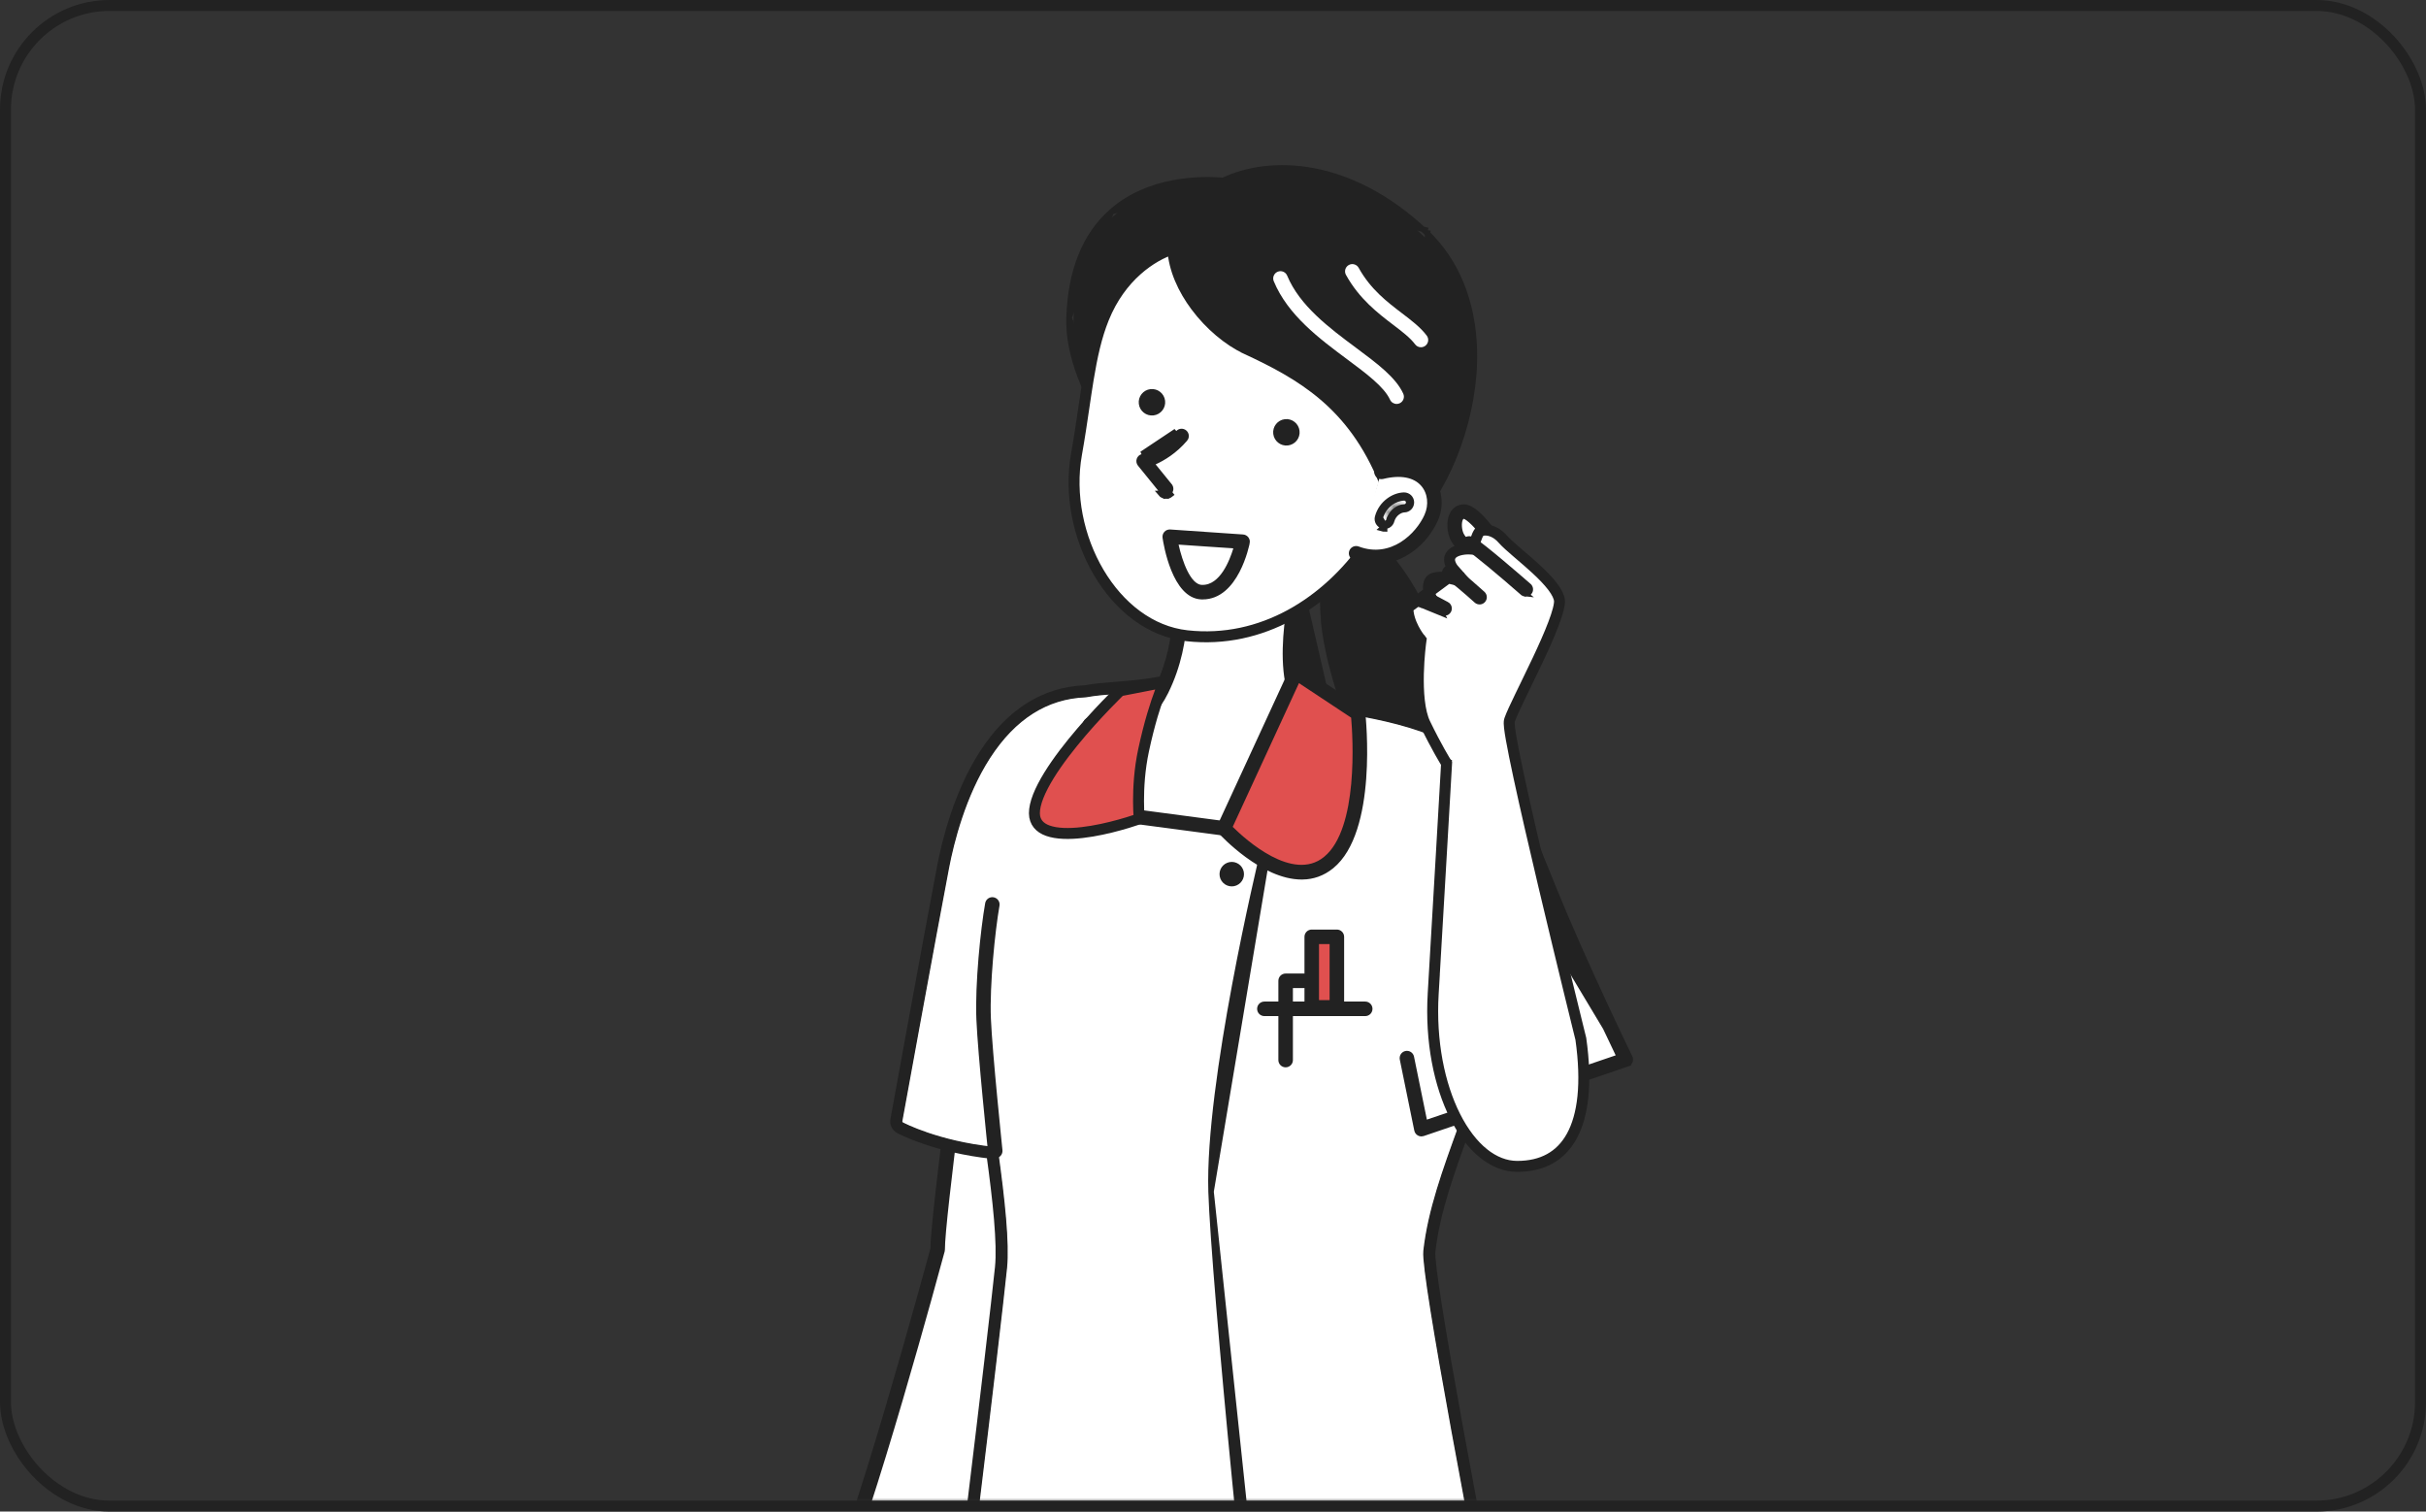 <svg width="443" height="276" viewBox="0 0 443 276" fill="none" xmlns="http://www.w3.org/2000/svg">
<rect x="0" y="0" width="443" height="276" fill="#333333" stroke="none"/>
<mask id="mask0_227_549" style="mask-type:luminance" maskUnits="userSpaceOnUse" x="146" y="5" width="207" height="270">
<path d="M353 5.781H146V274.208H353V5.781Z" fill="white"/>
</mask>
<g mask="url(#mask0_227_549)">
<path d="M254.739 105.096C257.418 108.905 260.343 114.258 261.386 120.476L245.18 100.615C246.84 99.715 248.053 99.367 248.831 99.239C249.221 99.175 249.502 99.166 249.679 99.172C249.717 99.173 249.751 99.174 249.779 99.177C249.849 99.243 249.948 99.341 250.074 99.468C250.34 99.735 250.724 100.132 251.192 100.649C252.129 101.683 253.401 103.194 254.739 105.096ZM269.281 149.665C269.221 149.657 269.16 149.649 269.097 149.64C268.013 149.493 266.504 149.226 264.803 148.751C261.391 147.798 257.259 146.02 254.233 142.729C251.191 139.42 248.418 133.559 246.374 127.568C244.333 121.585 243.053 115.572 242.945 112.008C242.917 111.096 242.883 110.256 242.849 109.481C242.845 109.386 242.841 109.292 242.837 109.199C242.809 108.533 242.782 107.919 242.764 107.349C242.722 106.044 242.723 104.997 242.831 104.127C242.938 103.263 243.148 102.602 243.504 102.056C243.858 101.513 244.383 101.047 245.18 100.615L269.281 149.665Z" fill="#222222" stroke="#222222"/>
<path d="M270.864 151.143C271.184 151.118 271.467 150.907 271.578 150.598L271.578 150.598C271.701 150.256 271.588 149.876 271.3 149.659L271.299 149.658C268.814 147.775 267.349 145.089 266.325 141.641C265.306 138.208 264.708 133.958 263.996 128.904L263.994 128.887L263.994 128.887C263.61 126.158 263.213 123.341 262.697 120.258L262.697 120.258C260.561 107.515 250.99 98.49 250.57 98.098C250.461 97.999 250.329 97.929 250.186 97.897C249.957 97.846 248.109 97.519 244.548 99.451C242.84 100.377 242.052 101.494 241.69 103.001C241.314 104.568 241.395 106.557 241.511 109.255L241.511 109.255C241.547 110.087 241.587 111.035 241.618 112.051L270.864 151.143ZM270.864 151.143H270.799H270.799H270.799H270.799H270.799H270.799H270.799H270.798H270.798H270.798H270.798H270.798H270.798H270.798H270.798H270.798H270.797H270.797H270.797H270.797H270.797H270.797H270.797H270.797H270.797H270.796H270.796H270.796H270.796H270.796H270.796H270.796H270.796H270.796H270.795H270.795H270.795H270.795H270.795H270.795H270.795H270.795H270.795H270.794H270.794H270.794H270.794H270.794H270.794H270.794H270.794H270.794H270.793H270.793H270.793H270.793H270.793H270.793H270.793H270.793H270.793H270.792H270.792H270.792H270.792H270.792H270.792H270.792H270.792H270.791H270.791H270.791H270.791H270.791H270.791H270.791H270.791H270.791H270.79H270.79H270.79H270.79H270.79H270.79H270.79H270.79H270.79H270.789H270.789H270.789H270.789H270.789H270.789H270.789H270.789H270.788H270.788H270.788H270.788H270.788H270.788H270.788H270.788H270.788H270.787H270.787H270.787H270.787H270.787H270.787H270.787H270.787H270.787H270.786H270.786H270.786H270.786H270.786H270.786H270.786H270.786H270.785H270.785H270.785H270.785H270.785H270.785H270.785H270.785H270.785H270.784H270.784H270.784H270.784H270.784H270.784H270.784H270.784H270.784H270.783H270.783H270.783H270.783H270.783H270.783H270.783H270.783H270.782H270.782H270.782H270.782H270.782H270.782H270.782H270.782H270.782H270.781H270.781H270.781H270.781H270.781H270.781H270.781H270.781H270.78H270.78H270.78H270.78H270.78H270.78H270.78H270.78H270.78H270.779H270.779H270.779H270.779H270.779H270.779H270.779H270.779H270.778H270.778H270.778H270.778H270.778H270.778H270.778H270.778H270.778H270.777H270.777H270.777H270.777H270.777H270.777H270.777H270.777H270.777H270.776H270.776H270.776H270.776H270.776H270.776H270.776H270.776H270.775H270.775H270.775H270.775H270.775H270.775H270.775H270.775H270.775H270.774H270.774H270.774H270.774H270.774H270.774H270.774H270.774H270.773H270.773H270.773H270.773H270.773H270.773H270.773H270.773H270.773H270.772H270.772H270.772H270.772H270.772H270.772H270.772H270.772H270.771H270.771H270.771H270.771H270.771H270.771H270.771H270.771H270.77H270.77H270.77H270.77H270.77H270.77H270.77H270.77H270.77H270.769H270.769H270.769H270.769H270.769H270.769H270.769H270.769H270.768H270.768H270.768H270.768H270.768H270.768H270.768H270.768H270.768H270.767H270.767H270.767H270.767H270.767H270.767H270.767H270.767H270.766H270.766H270.766H270.766H270.766H270.766H270.766H270.766H270.766H270.765H270.765H270.765H270.765H270.765H270.765H270.765H270.765H270.764H270.764H270.764H270.764H270.764H270.764H270.764H270.764H270.764H270.763H270.763H270.763H270.763H270.763H270.763H270.763H270.763H270.762H270.762H270.762H270.762H270.762H270.762H270.762H270.762H270.762H270.761H270.761H270.761H270.761H270.761H270.761H270.761H270.761H270.76H270.76H270.76H270.76H270.76H270.76H270.76H270.76H270.76H270.759H270.759H270.759H270.759H270.759H270.759H270.759H270.759H270.759H270.758H270.758H270.758H270.758H270.758H270.758H270.758H270.758H270.757H270.757H270.757H270.757H270.757H270.757H270.757H270.757H270.757H270.756H270.756H270.756H270.756H270.756H270.756H270.756H270.756H270.755H270.755H270.755H270.755H270.755H270.755H270.755H270.755H270.755H270.754H270.754H270.754H270.754H270.754H270.754H270.754H270.754H270.754H270.753H270.753H270.753H270.753H270.753H270.753H270.753H270.753H270.752H270.752H270.752H270.752H270.752H270.752C270.47 151.129 267.711 150.977 264.227 149.978C260.683 148.962 256.432 147.083 253.255 143.628L253.255 143.628C250.14 140.24 247.284 134.287 245.174 128.166C243.066 122.051 241.734 115.863 241.618 112.051L270.864 151.143ZM243.662 109.16L243.162 109.181C243.167 109.291 243.171 109.402 243.176 109.515C243.208 110.271 243.244 111.106 243.271 111.998L243.271 111.998C243.385 115.775 244.721 121.799 246.743 127.652C248.762 133.498 251.5 139.274 254.471 142.506L254.471 142.506C258.151 146.508 263.521 148.223 267.059 148.952L268.319 149.211L267.565 148.169C266.015 146.025 265.003 143.364 264.234 140.174C263.464 136.981 262.944 133.296 262.355 129.114L262.355 129.114L262.338 128.992C261.96 126.319 261.568 123.547 261.063 120.528L261.063 120.528C259.24 109.649 251.51 101.375 249.794 99.65L249.648 99.502H249.44H249.437H249.424L249.41 99.503C248.767 99.539 247.413 99.775 245.335 100.902C244.773 101.207 244.312 101.542 243.959 101.98C243.603 102.422 243.381 102.938 243.247 103.567C242.989 104.785 243.047 106.529 243.162 109.182L243.662 109.16ZM243.662 109.16C243.43 103.798 243.456 102.489 245.573 101.342L243.77 111.983C243.744 111.088 243.708 110.25 243.676 109.494C243.671 109.381 243.666 109.269 243.662 109.16Z" fill="#222222" stroke="#222222"/>
<path d="M191.588 230.665C191.31 232.62 191.014 234.114 190.708 235.031L190.651 235.187C188.604 240.82 183.74 255.706 179.391 269.171C177.216 275.906 175.168 282.289 173.665 286.989C172.913 289.339 172.297 291.268 171.869 292.609C171.655 293.28 171.488 293.804 171.375 294.16L171.329 294.303L151.818 291.55C153.203 288.906 155.029 284.011 157.005 278.114C159.161 271.678 161.513 263.995 163.691 256.614C165.869 249.232 167.872 242.148 169.332 236.91C170.061 234.291 170.655 232.133 171.066 230.63C171.272 229.879 171.432 229.291 171.54 228.891L171.664 228.434L171.696 228.318L171.703 228.288L171.706 228.281L171.706 228.279C171.706 228.278 171.706 228.278 171.223 228.148L171.706 228.278L171.724 228.211L171.723 228.142C171.706 226.725 172.116 222.496 172.753 216.895C173.387 211.314 174.24 204.417 175.096 197.7C175.951 190.984 176.809 184.45 177.453 179.594C177.775 177.167 178.043 175.159 178.231 173.758C178.319 173.103 178.389 172.581 178.439 172.211L194.465 178.973L194.46 179.186C194.451 179.547 194.438 180.078 194.421 180.756C194.386 182.113 194.333 184.06 194.26 186.42C194.116 191.141 193.894 197.513 193.586 204.123C193.277 210.734 192.883 217.578 192.393 223.242C192.148 226.074 191.88 228.607 191.588 230.665Z" fill="white" stroke="#222222"/>
<path d="M192.847 231.145C192.596 232.864 192.33 234.229 192.053 235.163L191.292 234.886L190.95 235.826L191.728 236.109C187.608 247.594 173.679 291.297 172.538 294.874C172.495 295.009 172.471 295.087 172.465 295.104L172.465 295.105C172.354 295.452 172.032 295.682 171.678 295.682H171.62C171.602 295.68 171.584 295.678 171.564 295.675L171.561 295.675L150.914 292.762L150.913 292.762C150.641 292.724 150.405 292.551 150.286 292.304C150.166 292.055 150.177 291.762 150.315 291.526L150.315 291.526C151.659 289.222 153.525 284.297 155.573 278.214C157.627 272.111 159.881 264.787 161.998 257.644C166.232 243.358 169.922 229.78 170.376 228.101L170.393 228.039L170.394 227.975C170.408 226.343 170.82 222.13 171.442 216.656C172.062 211.196 172.886 204.518 173.717 197.981C175.379 184.909 177.069 172.411 177.208 171.383L177.209 171.382C177.242 171.129 177.393 170.905 177.619 170.775C177.841 170.648 178.111 170.632 178.351 170.731C178.352 170.732 178.352 170.732 178.352 170.732L195.292 177.88L195.293 177.88C195.604 178.011 195.805 178.32 195.798 178.66C195.775 179.668 195.496 192.013 194.871 205.073C194.558 211.603 194.159 218.307 193.663 223.859C193.415 226.636 193.144 229.119 192.847 231.145ZM164.363 255.51C160.398 269.011 155.784 283.761 152.769 290.347L151.652 290.189L152.71 291.247L152.712 291.249L153.215 291.753L153.362 291.44L170.683 293.882L171.101 293.941L171.229 293.539C173.519 286.355 186.638 245.273 190.344 235.077L189.879 234.908L190.344 235.077C190.892 233.568 191.367 230.394 191.784 226.288C192.203 222.156 192.57 217.013 192.883 211.519C193.51 200.53 193.925 188.117 194.124 179.529L194.132 179.189L193.818 179.057L179.307 172.935L178.704 172.681L178.617 173.33C178.018 177.792 176.36 190.212 174.861 202.151C174.111 208.12 173.4 213.971 172.881 218.646C172.364 223.299 172.032 226.831 172.049 228.139C172.048 228.221 172.039 228.298 172.02 228.37C171.731 229.443 168.389 241.804 164.363 255.51Z" fill="#222222" stroke="#222222"/>
<path d="M260.509 228.44L260.509 228.44C260.474 228.749 260.487 229.225 260.532 229.822C260.578 230.43 260.659 231.198 260.771 232.108C260.997 233.927 261.351 236.333 261.808 239.198C262.723 244.931 264.052 252.521 265.596 260.989C268.654 277.762 272.555 297.989 275.746 314.061L275.736 314.064L275.829 314.531C275.913 314.952 275.66 315.366 275.246 315.486L275.244 315.487C274.992 315.561 249.659 322.745 219.018 322.745C216.181 322.745 213.302 322.684 210.393 322.55C199.727 322.055 190.344 319.506 185.7 318.027L185.7 318.027C183.19 317.228 180.382 316.207 178.073 315.166C176.918 314.646 175.899 314.125 175.108 313.63C174.298 313.123 173.796 312.685 173.593 312.347C173.39 312.007 173.362 311.656 173.475 311.36L173.484 311.335L173.491 311.337C173.495 311.326 173.499 311.317 173.502 311.31L173.502 311.309L173.507 311.297C173.512 311.288 173.517 311.275 173.523 311.261L173.505 311.252C173.612 310.78 173.817 309.419 174.093 307.417C174.383 305.322 174.755 302.485 175.185 299.133C176.044 292.43 177.13 283.66 178.23 274.621C180.429 256.545 182.684 237.382 183.287 231.505C183.746 227.043 182.882 219.007 181.694 210.422L181.641 210.035L181.253 209.993C171.172 208.904 164.885 205.632 164.605 205.484L164.604 205.484C164.287 205.316 164.114 204.959 164.179 204.606L164.179 204.605C164.241 204.265 170.354 170.671 172.711 158.369C173.585 153.812 175.726 145.147 180.273 138.104L180.273 138.104C184.986 130.801 191.003 127.02 198.173 126.728L198.208 126.727L198.243 126.72C199.992 126.401 201.842 126.253 203.823 126.095L203.857 126.093L203.857 126.093L203.909 126.088C206.301 125.898 209.036 125.68 211.977 125.12C213.03 124.919 215.108 125.005 217.751 125.281C220.367 125.555 223.466 126.007 226.512 126.504C232.604 127.498 238.467 128.669 239.81 128.94L239.834 128.945L239.859 128.948C240.593 129.02 245.514 129.532 251.108 130.702C253.906 131.286 256.862 132.034 259.543 132.969C262.231 133.907 264.608 135.023 266.271 136.33C268.887 138.388 270.798 141.924 272.179 145.988C273.556 150.038 274.385 154.545 274.882 158.466C275.44 162.868 275.676 167.308 275.671 171.09C275.666 174.883 275.418 177.982 275.023 179.717C272.728 189.782 269.674 198.18 266.969 205.613L266.969 205.613L266.946 205.676C263.951 213.914 261.338 221.1 260.509 228.44Z" fill="white" stroke="#222222"/>
<path d="M276.329 314.431C269.914 282.142 260.542 232.613 261.006 228.496C261.829 221.208 264.429 214.061 267.439 205.784C270.144 198.351 273.208 189.927 275.51 179.828C276.326 176.245 276.499 167.253 275.378 158.403C274.379 150.526 272.041 140.232 266.58 135.937C259.673 130.507 241.392 128.597 239.909 128.45C237.218 127.906 216.432 123.763 211.884 124.629C208.952 125.187 206.224 125.403 203.817 125.594C201.83 125.753 199.942 125.902 198.153 126.228C190.787 126.529 184.635 130.424 179.853 137.833C175.253 144.958 173.097 153.699 172.22 158.275C169.863 170.58 163.749 204.177 163.687 204.516C163.583 205.083 163.86 205.656 164.371 205.926C164.688 206.094 171.036 209.392 181.199 210.49C182.389 219.092 183.241 227.064 182.789 231.454C181.585 243.195 173.772 308.087 173.007 311.182C172.835 311.636 172.892 312.147 173.164 312.604C174.238 314.391 180.506 316.899 185.548 318.503C190.214 319.989 199.644 322.552 210.369 323.049C213.287 323.184 216.174 323.245 219.018 323.245C249.726 323.245 275.11 316.047 275.385 315.967C276.047 315.775 276.454 315.11 276.319 314.433L276.329 314.431ZM173.026 311.151C173.041 311.116 173.052 311.087 173.062 311.068C173.05 311.097 173.036 311.123 173.026 311.151Z" stroke="#222222" stroke-width="2.21" stroke-linecap="round" stroke-linejoin="round"/>
<mask id="path-8-inside-1_227_549" fill="white">
<path d="M237.663 104.281C237.663 104.281 232.921 121.82 237.637 128.753C242.353 135.687 243.908 135.762 243.908 135.762L223.511 151.248L208.088 149.201L199.054 132.308C199.054 132.308 207.414 135.526 212.135 125.933C216.855 116.34 215.173 106.827 215.173 106.827"/>
</mask>
<path d="M237.663 104.281C237.663 104.281 232.921 121.82 237.637 128.753C242.353 135.687 243.908 135.762 243.908 135.762L223.511 151.248L208.088 149.201L199.054 132.308C199.054 132.308 207.414 135.526 212.135 125.933C216.855 116.34 215.173 106.827 215.173 106.827" fill="white"/>
<path d="M243.908 135.762L244.512 136.559L246.701 134.897L243.956 134.764L243.908 135.762ZM223.511 151.248L223.38 152.239L223.788 152.293L224.116 152.044L223.511 151.248ZM208.088 149.201L207.207 149.672L207.448 150.124L207.957 150.192L208.088 149.201ZM199.054 132.308L199.414 131.374L196.905 130.408L198.172 132.779L199.054 132.308ZM237.663 104.281C236.698 104.02 236.698 104.02 236.698 104.02C236.698 104.021 236.698 104.021 236.697 104.021C236.697 104.022 236.697 104.023 236.697 104.024C236.696 104.027 236.695 104.031 236.694 104.035C236.691 104.045 236.688 104.058 236.683 104.076C236.674 104.111 236.66 104.163 236.643 104.23C236.608 104.364 236.559 104.56 236.497 104.811C236.375 105.313 236.205 106.035 236.018 106.923C235.642 108.696 235.191 111.138 234.888 113.804C234.586 116.466 234.429 119.379 234.655 122.088C234.88 124.777 235.49 127.374 236.81 129.316L238.464 128.191C237.427 126.666 236.861 124.471 236.648 121.921C236.437 119.391 236.581 116.62 236.875 114.03C237.169 111.445 237.608 109.068 237.974 107.337C238.157 106.472 238.322 105.77 238.44 105.285C238.499 105.043 238.547 104.856 238.579 104.729C238.596 104.666 238.608 104.619 238.617 104.587C238.621 104.571 238.624 104.559 238.626 104.552C238.627 104.548 238.628 104.545 238.628 104.544C238.628 104.543 238.628 104.542 238.629 104.542C238.629 104.542 238.629 104.542 238.629 104.542C238.629 104.542 238.629 104.542 237.663 104.281ZM236.81 129.316C239.19 132.814 240.809 134.639 241.87 135.599C242.402 136.081 242.812 136.362 243.125 136.527C243.283 136.61 243.422 136.666 243.543 136.703C243.603 136.721 243.66 136.735 243.712 136.744C243.739 136.749 243.764 136.753 243.789 136.755C243.801 136.757 243.813 136.758 243.825 136.759C243.83 136.759 243.836 136.76 243.842 136.76C243.845 136.76 243.848 136.761 243.85 136.761C243.852 136.761 243.854 136.761 243.855 136.761C243.857 136.761 243.859 136.761 243.908 135.762C243.956 134.764 243.958 134.764 243.96 134.764C243.961 134.764 243.963 134.764 243.964 134.764C243.967 134.764 243.97 134.764 243.973 134.764C243.978 134.765 243.983 134.765 243.988 134.766C243.998 134.766 244.008 134.767 244.017 134.768C244.035 134.771 244.052 134.773 244.065 134.775C244.093 134.78 244.112 134.786 244.121 134.788C244.138 134.793 244.118 134.789 244.057 134.757C243.931 134.691 243.658 134.52 243.212 134.117C242.317 133.306 240.8 131.626 238.464 128.191L236.81 129.316ZM243.303 134.966L222.906 150.451L224.116 152.044L244.512 136.559L243.303 134.966ZM223.643 150.256L208.22 148.209L207.957 150.192L223.38 152.239L223.643 150.256ZM208.97 148.729L199.936 131.836L198.172 132.779L207.207 149.672L208.97 148.729ZM199.054 132.308C198.695 133.241 198.696 133.241 198.696 133.241C198.696 133.241 198.697 133.242 198.698 133.242C198.699 133.242 198.7 133.243 198.701 133.243C198.703 133.244 198.706 133.245 198.71 133.246C198.717 133.249 198.726 133.252 198.737 133.256C198.759 133.264 198.789 133.275 198.827 133.288C198.903 133.314 199.009 133.348 199.143 133.387C199.411 133.465 199.791 133.562 200.26 133.645C201.195 133.811 202.498 133.923 203.97 133.707C206.97 133.265 210.524 131.471 213.032 126.374L211.237 125.491C209.025 129.988 206.038 131.381 203.679 131.728C202.47 131.906 201.389 131.814 200.609 131.676C200.22 131.607 199.91 131.527 199.702 131.467C199.599 131.437 199.521 131.411 199.472 131.395C199.447 131.386 199.43 131.38 199.42 131.377C199.415 131.375 199.412 131.374 199.411 131.373C199.41 131.373 199.41 131.373 199.411 131.373C199.411 131.373 199.411 131.373 199.412 131.374C199.412 131.374 199.412 131.374 199.413 131.374C199.413 131.374 199.414 131.374 199.054 132.308ZM213.032 126.374C215.469 121.42 216.249 116.5 216.423 112.83C216.51 110.992 216.445 109.46 216.359 108.383C216.315 107.844 216.266 107.418 216.227 107.124C216.208 106.977 216.191 106.862 216.179 106.783C216.172 106.743 216.167 106.712 216.164 106.691C216.162 106.68 216.161 106.671 216.16 106.665C216.159 106.662 216.159 106.659 216.158 106.657C216.158 106.656 216.158 106.655 216.158 106.655C216.158 106.654 216.158 106.654 216.158 106.654C216.157 106.653 216.157 106.653 215.173 106.827C214.188 107.001 214.188 107.001 214.188 107.001C214.188 107.001 214.188 107 214.188 107C214.188 107 214.188 107 214.188 107C214.188 107.001 214.188 107.002 214.188 107.003C214.189 107.006 214.19 107.011 214.191 107.019C214.193 107.033 214.197 107.057 214.202 107.089C214.212 107.154 214.227 107.254 214.244 107.385C214.279 107.649 214.325 108.041 214.365 108.544C214.446 109.55 214.507 110.995 214.425 112.735C214.26 116.219 213.52 120.852 211.237 125.491L213.032 126.374Z" fill="#222222" mask="url(#path-8-inside-1_227_549)"/>
<path d="M236.861 104.065C236.764 104.424 235.561 108.948 235.005 114.289C234.726 116.959 234.611 119.819 234.871 122.457C235.133 125.103 235.767 127.478 236.95 129.217C238.493 131.484 240.371 134.002 241.967 135.451L242.413 135.856L241.934 136.22L223.444 150.257L223.28 150.381L223.076 150.354L208.87 148.47L208.615 148.437L208.494 148.211L201.077 134.339L200.653 133.547L201.549 133.604C203.105 133.703 205.117 133.531 207.141 132.518C209.159 131.509 211.228 129.646 212.876 126.299C217.658 116.585 216.055 107.076 215.986 106.684C215.907 106.238 215.478 105.938 215.03 106.016C214.582 106.096 214.281 106.524 214.359 106.973L214.36 106.981L214.36 106.981C214.36 106.975 214.363 107 214.366 107.016C214.369 107.038 214.374 107.068 214.38 107.107C214.391 107.185 214.407 107.295 214.424 107.437C214.459 107.721 214.503 108.129 214.542 108.643C214.618 109.671 214.671 111.126 214.583 112.864C214.406 116.338 213.662 120.959 211.393 125.569L211.393 125.569C209.27 129.882 206.356 131.442 203.892 131.871C201.462 132.294 199.537 131.606 199.355 131.538L199.351 131.537C199.026 131.412 198.661 131.502 198.433 131.76C198.205 132.019 198.161 132.392 198.324 132.699C198.324 132.699 198.324 132.7 198.325 132.7L207.358 149.592L207.358 149.592C207.482 149.825 207.714 149.985 207.98 150.021L223.396 152.067C223.397 152.067 223.398 152.067 223.399 152.067C223.442 152.072 223.476 152.075 223.506 152.075L223.506 152.073C223.685 152.073 223.861 152.014 224.007 151.904C224.007 151.904 224.007 151.904 224.007 151.904L244.403 136.419L244.403 136.419C244.68 136.21 244.796 135.849 244.694 135.518L244.693 135.516C244.606 135.234 244.375 135.023 244.095 134.957L244.04 134.944L243.989 134.918C243.986 134.917 243.983 134.916 243.981 134.914L243.981 134.939H243.981H243.981H243.98H243.98H243.98H243.98H243.98H243.98H243.979H243.979H243.979H243.979H243.979H243.979H243.979H243.978L236.861 104.065ZM236.861 104.065C236.981 103.624 237.436 103.364 237.873 103.483L237.873 103.483C238.315 103.603 238.575 104.058 238.456 104.495L238.456 104.496C237.813 106.879 236.858 111.438 236.514 116.072C236.342 118.389 236.321 120.74 236.574 122.853C236.826 124.958 237.354 126.874 238.314 128.287L238.707 128.019L238.314 128.287C241.956 133.641 243.587 134.713 243.974 134.911V134.939H243.974H243.974H243.974H243.974H243.974H243.974H243.974H243.975H243.975H243.975H243.975H243.975H243.975H243.975H243.975H243.975H243.975H243.975H243.976H243.976H243.976H243.976H243.976H243.976V134.912C243.977 134.913 243.978 134.913 243.978 134.913L236.861 104.065Z" fill="#222222" stroke="#222222"/>
<mask id="path-11-inside-2_227_549" fill="white">
<path d="M262.236 134.865C273.707 138.041 277.204 148.413 282.883 162.397C288.562 176.38 296.884 193.47 296.884 193.47L259.56 206.177L256.912 193.205"/>
</mask>
<path d="M262.236 134.865C273.707 138.041 277.204 148.413 282.883 162.397C288.562 176.38 296.884 193.47 296.884 193.47L259.56 206.177L256.912 193.205" fill="white"/>
<path d="M282.883 162.397L281.957 162.774L281.957 162.774L282.883 162.397ZM296.884 193.47L297.206 194.416L298.279 194.051L297.783 193.032L296.884 193.47ZM259.56 206.177L258.58 206.377L258.807 207.489L259.882 207.123L259.56 206.177ZM261.969 135.829C267.412 137.336 270.969 140.533 273.888 145.115C276.844 149.755 279.096 155.729 281.957 162.774L283.81 162.021C280.991 155.081 278.656 148.877 275.575 144.041C272.458 139.147 268.531 135.571 262.503 133.902L261.969 135.829ZM281.957 162.774C284.805 169.787 288.313 177.572 291.106 183.598C292.503 186.612 293.722 189.188 294.592 191.012C295.027 191.923 295.375 192.647 295.614 193.143C295.734 193.39 295.827 193.581 295.889 193.71C295.92 193.775 295.944 193.824 295.96 193.857C295.968 193.874 295.974 193.886 295.978 193.895C295.981 193.899 295.982 193.902 295.983 193.904C295.984 193.905 295.984 193.906 295.984 193.907C295.984 193.907 295.985 193.907 295.985 193.907C295.985 193.907 295.985 193.907 296.884 193.47C297.783 193.032 297.783 193.032 297.783 193.032C297.783 193.031 297.783 193.031 297.783 193.031C297.782 193.031 297.782 193.03 297.781 193.029C297.78 193.027 297.779 193.024 297.777 193.02C297.773 193.012 297.767 192.999 297.759 192.983C297.743 192.951 297.72 192.902 297.689 192.838C297.627 192.71 297.535 192.52 297.416 192.273C297.178 191.78 296.831 191.059 296.397 190.15C295.53 188.332 294.314 185.763 292.92 182.756C290.133 176.742 286.64 168.991 283.81 162.021L281.957 162.774ZM296.561 192.523L259.237 205.23L259.882 207.123L297.206 194.416L296.561 192.523ZM260.54 205.977L257.892 193.005L255.932 193.405L258.58 206.377L260.54 205.977Z" fill="#222222" mask="url(#path-11-inside-2_227_549)"/>
<path d="M262.012 135.664C267.212 137.103 270.736 140.131 273.579 144.349C276.4 148.532 278.567 153.911 281.051 160.078L281.071 160.126L281.071 160.126C281.411 160.973 281.759 161.834 282.114 162.709C286.816 174.29 293.405 188.154 295.484 192.479L295.728 192.987L295.195 193.169L260.717 204.906L260.18 205.089L260.066 204.533L257.719 193.037L257.718 193.036C257.629 192.591 257.194 192.301 256.745 192.393C256.298 192.484 256.009 192.923 256.1 193.369L256.1 193.37L258.748 206.339C258.748 206.339 258.748 206.34 258.748 206.34C258.797 206.574 258.943 206.776 259.148 206.893C259.275 206.965 259.417 207.002 259.56 207.002C259.648 207.001 259.736 206.987 259.823 206.957L297.145 194.251L262.012 135.664ZM262.012 135.664C261.573 135.541 261.315 135.085 261.435 134.646C261.558 134.207 262.014 133.949 262.453 134.07C273.56 137.144 277.497 146.833 282.604 159.508L282.604 159.508C282.675 159.685 282.746 159.862 282.818 160.039C283.089 160.712 283.365 161.395 283.646 162.086C289.234 175.847 297.499 192.848 297.623 193.104L297.624 193.105C297.728 193.32 297.734 193.568 297.644 193.785C297.552 194.003 297.37 194.173 297.146 194.25L262.012 135.664Z" fill="#222222" stroke="#222222"/>
<path d="M226.529 158.952C226.894 159.837 226.471 160.85 225.585 161.215C224.7 161.579 223.687 161.156 223.323 160.271C222.958 159.385 223.381 158.372 224.266 158.008C225.152 157.644 226.165 158.066 226.529 158.952Z" fill="#222222" stroke="#222222"/>
<path d="M240.03 171.556H243.618V183.438H240.03V171.556Z" fill="#E0504F" stroke="#222222"/>
<path d="M240.358 182.613V183.113H240.858H242.793H243.293V182.613V172.383V171.883H242.793H240.858H240.358V172.383V182.613ZM244.118 184.766H239.53C239.073 184.766 238.703 184.395 238.703 183.938V171.056C238.703 170.598 239.073 170.228 239.53 170.228H244.118C244.576 170.228 244.946 170.598 244.946 171.056V183.938C244.946 184.395 244.576 184.766 244.118 184.766Z" fill="#222222" stroke="#222222"/>
<path d="M249.295 185.031H230.884C230.427 185.031 230.057 184.661 230.057 184.203C230.057 183.746 230.427 183.376 230.884 183.376H249.295C249.753 183.376 250.123 183.746 250.123 184.203C250.123 184.661 249.753 185.031 249.295 185.031Z" fill="#222222" stroke="#222222"/>
<path d="M236.092 179.912H235.592V180.412V193.557C235.592 194.015 235.222 194.385 234.765 194.385C234.307 194.385 233.937 194.015 233.937 193.557V179.085C233.937 178.627 234.307 178.257 234.765 178.257H238.117C238.575 178.257 238.945 178.627 238.945 179.085C238.945 179.542 238.575 179.912 238.117 179.912H236.092Z" fill="#222222" stroke="#222222"/>
<path d="M223.618 34.289L223.478 34.277C219.923 33.958 213.364 33.992 207.615 37.049C201.912 40.082 196.925 46.133 196.537 58.043L196.537 58.043C196.368 63.231 198.349 68.973 201.516 74.694C204.678 80.407 208.996 86.053 213.439 91.037C217.88 96.02 222.435 100.329 226.059 103.368C227.872 104.888 229.446 106.085 230.652 106.888C231.256 107.29 231.757 107.587 232.145 107.776C232.338 107.871 232.494 107.934 232.612 107.97C232.717 108.002 232.766 108.005 232.776 108.005C232.778 108.005 232.778 108.005 232.777 108.005M223.618 34.289L232.777 108.006C232.777 108.006 232.777 108.006 232.777 108.005M223.618 34.289L223.744 34.227M223.618 34.289L223.744 34.227M232.777 108.005C235.686 107.671 240.377 105.786 245.059 103.236M232.777 108.005L245.059 103.236M223.744 34.227C231.741 30.292 245.787 30.377 259.497 43.366C266.748 50.237 268.755 60.305 267.611 70.091C266.465 79.882 262.175 89.285 256.979 94.731L256.978 94.731M223.744 34.227L256.978 94.731M256.978 94.731C254.302 97.537 249.731 100.691 245.059 103.236M256.978 94.731L245.059 103.236M196.056 58.027H196.056H196.056Z" fill="#222222" stroke="#222222"/>
<path d="M204.008 81.223L204.008 81.223C210.08 90.104 217.528 97.46 221.432 101.057C224.011 103.434 226.559 105.567 228.603 107.067L204.008 81.223ZM204.008 81.223C197.922 72.325 194.999 64.517 195.212 57.998L195.212 57.998M204.008 81.223L195.212 57.998M195.212 57.998C195.491 49.421 198.122 42.943 202.961 38.664L202.961 38.663M195.212 57.998L202.961 38.663M202.961 38.663C209.733 32.67 219.105 32.602 223.238 32.926L223.37 32.937M202.961 38.663L223.37 32.937M223.37 32.937L223.489 32.88M223.37 32.937L223.489 32.88M223.489 32.88C231.794 28.98 246.348 29.08 260.413 42.405L260.734 42.066M223.489 32.88L260.734 42.066M260.734 42.066L260.413 42.405C265.945 47.644 269.005 55.099 269.23 63.998C269.516 75.379 264.855 88.408 257.944 95.649L257.944 95.649M260.734 42.066L257.944 95.649M257.944 95.649C255.205 98.519 250.548 101.761 245.749 104.382C240.942 107.008 236.08 108.962 232.936 109.323C232.928 109.324 232.92 109.325 232.912 109.326C232.847 109.332 232.802 109.337 232.742 109.337H232.739C232.396 109.337 231.474 109.173 228.603 107.068L257.944 95.649ZM204.056 39.902L204.056 39.902C209.039 35.495 215.585 34.542 219.999 34.477V34.471H220.499C221.675 34.471 222.684 34.532 223.452 34.601L223.455 34.602C223.603 34.616 223.754 34.588 223.892 34.52C231.792 30.632 245.746 30.784 259.274 43.603C265.881 49.862 267.429 58.196 267.575 64.036C267.852 74.996 263.42 87.514 256.746 94.505L204.056 39.902ZM204.056 39.902C199.52 43.917 197.126 50.054 196.865 58.053C196.725 62.343 198.125 67.337 200.876 72.759C203.63 78.187 207.755 84.076 213.108 90.167L213.483 89.837M204.056 39.902L213.483 89.837M213.483 89.837L213.108 90.167C217.499 95.163 221.912 99.383 225.449 102.421C227.217 103.94 228.77 105.166 229.995 106.048C230.607 106.488 231.142 106.846 231.583 107.112C232.013 107.371 232.389 107.563 232.673 107.647L232.774 107.677M213.483 89.837L232.774 107.677M232.774 107.677L232.878 107.664M232.774 107.677L232.878 107.664M232.878 107.664C235.96 107.27 240.641 105.32 245.157 102.829M232.878 107.664L245.157 102.829M245.157 102.829C249.683 100.333 254.134 97.243 256.746 94.505L245.157 102.829Z" fill="#222222" stroke="#222222"/>
<path d="M214.163 45.452C214.375 49.156 216.069 52.808 218.362 55.886C220.936 59.34 224.353 62.192 227.576 63.691L227.576 63.692C237.537 68.326 247.043 73.664 252.813 87.985C252.172 89.871 251.816 91.775 251.496 93.489C251.434 93.818 251.374 94.141 251.314 94.454C250.904 96.572 250.48 98.262 249.612 99.502C242.286 109.969 230.452 117.608 216.734 116.079C210.055 115.336 204.358 110.826 200.639 104.538C196.922 98.252 195.258 90.305 196.577 82.918L196.577 82.918C197.11 79.933 197.532 77.074 197.927 74.391C198.194 72.577 198.45 70.843 198.72 69.205C199.399 65.087 200.189 61.436 201.529 58.117L201.529 58.117C204.637 50.417 210.329 46.697 214.163 45.452Z" fill="white" stroke="#222222" stroke-width="2"/>
<path d="M255.033 73.756C254.529 73.756 254.049 73.467 253.827 72.98C252.752 70.628 249.47 68.186 245.995 65.602C240.919 61.825 235.167 57.547 232.595 51.349C232.313 50.673 232.635 49.897 233.312 49.615C233.989 49.333 234.765 49.655 235.046 50.332C237.337 55.852 242.779 59.901 247.578 63.472C251.496 66.387 254.882 68.905 256.24 71.877C256.545 72.544 256.252 73.33 255.585 73.635C255.405 73.718 255.218 73.756 255.033 73.756Z" fill="white"/>
<path d="M259.472 63.405C259.07 63.405 258.67 63.223 258.41 62.875C257.506 61.668 256.067 60.575 254.404 59.307C251.643 57.203 248.207 54.586 245.779 50.189C245.424 49.548 245.659 48.741 246.3 48.386C246.941 48.033 247.748 48.265 248.103 48.907C250.258 52.813 253.316 55.142 256.011 57.194C257.757 58.523 259.406 59.78 260.532 61.28C260.972 61.867 260.854 62.698 260.267 63.138C260.028 63.318 259.749 63.403 259.472 63.403V63.405Z" fill="white"/>
<mask id="path-24-inside-3_227_549" fill="white">
<path d="M215.764 79.61C212.655 83.261 208.834 84.193 208.834 84.193L212.942 89.257"/>
</mask>
<path d="M215.764 79.61C212.655 83.261 208.834 84.193 208.834 84.193L212.942 89.257" fill="white"/>
<path d="M208.834 84.193L208.597 83.222L207.062 83.596L208.057 84.823L208.834 84.193ZM215.003 78.961C213.552 80.665 211.933 81.736 210.677 82.381C210.049 82.703 209.516 82.916 209.145 83.048C208.96 83.114 208.815 83.159 208.721 83.187C208.674 83.201 208.639 83.21 208.618 83.216C208.608 83.219 208.6 83.221 208.597 83.222C208.595 83.222 208.594 83.222 208.594 83.222C208.594 83.222 208.594 83.222 208.595 83.222C208.595 83.222 208.595 83.222 208.596 83.222C208.596 83.222 208.596 83.222 208.596 83.222C208.597 83.222 208.597 83.222 208.834 84.193C209.071 85.165 209.071 85.165 209.072 85.165C209.072 85.165 209.072 85.164 209.072 85.164C209.073 85.164 209.074 85.164 209.074 85.164C209.076 85.164 209.077 85.163 209.079 85.163C209.083 85.162 209.087 85.161 209.093 85.159C209.104 85.156 209.119 85.153 209.137 85.148C209.173 85.138 209.224 85.124 209.287 85.105C209.414 85.068 209.593 85.011 209.814 84.933C210.257 84.776 210.873 84.528 211.59 84.16C213.021 83.426 214.867 82.206 216.526 80.258L215.003 78.961ZM208.057 84.823L212.165 89.887L213.718 88.627L209.61 83.563L208.057 84.823Z" fill="#222222" mask="url(#path-24-inside-3_227_549)"/>
<path d="M213.46 89.898C213.813 89.61 213.867 89.088 213.58 88.735L213.58 88.734L210.637 85.107L210.228 84.603L210.819 84.336C212.31 83.662 214.476 82.39 216.389 80.144L216.39 80.144C216.685 79.798 216.645 79.276 216.297 78.98L216.296 78.979C215.95 78.684 215.429 78.724 215.132 79.072C212.267 82.44 208.711 83.37 208.638 83.389L208.637 83.389C208.361 83.457 208.138 83.662 208.049 83.928C207.959 84.198 208.012 84.494 208.19 84.713L208.19 84.713L212.297 89.776C212.297 89.776 212.297 89.777 212.298 89.777C212.462 89.977 212.7 90.082 212.941 90.082V90.582C213.234 90.582 213.529 90.485 213.774 90.286L213.46 89.898ZM213.46 89.898C213.306 90.022 213.122 90.082 212.939 90.082M213.46 89.898L212.939 90.082M212.939 90.082V90.582C212.554 90.582 212.172 90.413 211.91 90.092L212.939 90.082ZM208.517 82.903C208.545 82.896 211.983 82.002 214.752 78.748L208.517 82.903Z" fill="#222222" stroke="#222222"/>
<path d="M219.426 107.619L219.426 107.619C218.538 107.584 217.75 107.055 217.046 106.157C216.344 105.261 215.777 104.058 215.332 102.827C214.89 101.601 214.58 100.375 214.38 99.454C214.303 99.099 214.243 98.79 214.198 98.545L226.283 99.373C226.225 99.606 226.147 99.902 226.047 100.243C225.793 101.105 225.398 102.247 224.833 103.377C223.681 105.683 221.94 107.719 219.426 107.619Z" fill="white" stroke="#222222"/>
<path d="M219.614 108.949H219.419C219.407 108.948 219.395 108.948 219.383 108.947L219.383 108.947L219.376 108.947C218.214 108.901 217.234 108.329 216.396 107.419C215.553 106.504 214.878 105.27 214.349 103.975C213.291 101.387 212.862 98.674 212.783 98.122L212.783 98.122C212.748 97.873 212.826 97.624 212.996 97.441C213.164 97.259 213.405 97.163 213.658 97.179C213.659 97.179 213.659 97.179 213.659 97.179L226.957 98.09C226.957 98.09 226.958 98.09 226.958 98.09C227.194 98.106 227.412 98.223 227.557 98.41C227.701 98.597 227.758 98.837 227.713 99.069L227.712 99.069C227.674 99.267 227.17 101.781 225.883 104.234C224.585 106.709 222.587 108.949 219.614 108.949ZM214.718 99.444V99.499L214.73 99.553C215.075 101.106 215.631 102.966 216.374 104.46C216.745 105.207 217.174 105.886 217.665 106.391C218.156 106.895 218.749 107.266 219.441 107.293L219.45 107.294H219.46C219.475 107.294 219.492 107.294 219.516 107.295L219.518 107.295C219.54 107.295 219.568 107.296 219.597 107.296C221.43 107.296 222.786 106.04 223.738 104.619C224.698 103.184 225.329 101.463 225.691 100.273L225.874 99.672L225.247 99.629L215.252 98.943L214.718 98.906V99.442V99.444Z" fill="#222222" stroke="#222222"/>
<mask id="path-29-inside-4_227_549" fill="white">
<path d="M252.262 86.162C260.423 84.127 263.291 90.121 261.349 94.508C259.479 98.727 254.172 103.481 247.634 101.027"/>
</mask>
<path d="M252.262 86.162C260.423 84.127 263.291 90.121 261.349 94.508C259.479 98.727 254.172 103.481 247.634 101.027" fill="white"/>
<path d="M261.349 94.508L262.263 94.913L262.263 94.913L261.349 94.508ZM252.504 87.132C256.329 86.178 258.646 87.151 259.826 88.567C261.046 90.03 261.272 92.21 260.434 94.103L262.263 94.913C263.367 92.419 263.132 89.409 261.363 87.286C259.554 85.117 256.356 84.111 252.021 85.192L252.504 87.132ZM260.434 94.103C259.575 96.042 257.913 98.117 255.732 99.41C253.58 100.685 250.935 101.198 247.986 100.091L247.283 101.963C250.871 103.31 254.148 102.673 256.752 101.13C259.326 99.605 261.253 97.193 262.263 94.913L260.434 94.103Z" fill="#222222" mask="url(#path-29-inside-4_227_549)"/>
<path d="M247.924 100.253L247.925 100.253C251.048 101.425 253.839 100.789 256.03 99.417C258.204 98.056 259.799 95.966 260.594 94.174L260.594 94.173C261.458 92.222 261.234 89.969 259.949 88.443C258.399 86.6 255.677 86.164 252.466 86.964C252.021 87.075 251.573 86.805 251.463 86.362C251.352 85.921 251.622 85.47 252.064 85.36C254.795 84.678 256.811 84.873 258.269 85.38C259.728 85.888 260.664 86.723 261.214 87.378L261.214 87.378C262.872 89.352 263.239 92.281 262.105 94.843C260.253 99.021 256.063 102.515 251.176 102.515H251.174C249.941 102.515 248.656 102.294 247.344 101.801C246.916 101.64 246.7 101.164 246.86 100.737C247.021 100.308 247.497 100.092 247.924 100.253Z" fill="#222222" stroke="#222222"/>
<path d="M236.805 78.715C236.928 79.765 236.176 80.716 235.125 80.84C234.075 80.964 233.123 80.212 232.999 79.161C232.875 78.11 233.627 77.159 234.679 77.035C235.729 76.911 236.681 77.663 236.805 78.715Z" fill="#222222" stroke="#222222"/>
<path d="M212.256 73.227C212.379 74.277 211.627 75.229 210.576 75.353C209.526 75.477 208.574 74.725 208.45 73.673C208.326 72.623 209.078 71.671 210.13 71.547C211.18 71.424 212.132 72.175 212.256 73.227Z" fill="#222222" stroke="#222222"/>
<mask id="path-34-inside-5_227_549" fill="white">
<path d="M252.842 94.756C253.384 92.757 255.182 91.756 256.406 91.737Z"/>
</mask>
<path d="M252.842 94.756C253.384 92.757 255.182 91.756 256.406 91.737Z" fill="white"/>
<path d="M253.807 95.018C254.225 93.476 255.614 92.749 256.421 92.737L256.39 90.737C254.75 90.762 252.543 92.037 251.877 94.495L253.807 95.018Z" fill="#222222" mask="url(#path-34-inside-5_227_549)"/>
<path d="M252.632 95.556L252.632 95.556C252.698 95.575 252.768 95.584 252.842 95.584V96.084C253.426 96.083 253.959 95.695 254.12 95.104M252.632 95.556L252.494 96.037C251.787 95.845 251.368 95.116 251.56 94.409C252.253 91.851 254.562 90.438 256.382 90.409C257.118 90.405 257.719 90.982 257.731 91.716C257.743 92.449 257.158 93.053 256.425 93.064C255.715 93.076 254.491 93.732 254.12 95.104M252.632 95.556L252.625 95.554C252.184 95.434 251.923 94.98 252.042 94.539L252.632 95.556ZM254.12 95.104L253.638 94.973C253.537 95.341 253.204 95.584 252.84 95.584V96.084M254.12 95.104L253.637 94.974C253.855 94.169 254.324 93.572 254.842 93.177C255.349 92.789 255.933 92.573 256.416 92.565L256.417 92.565C256.874 92.557 257.238 92.181 257.231 91.724C257.223 91.271 256.854 90.908 256.387 90.909C254.781 90.936 252.675 92.207 252.042 94.539L252.84 96.084M252.84 96.084V96.584C252.684 96.584 252.524 96.565 252.36 96.518L252.84 96.084Z" fill="#222222" stroke="#222222"/>
<mask id="path-37-inside-6_227_549" fill="white">
<path d="M214.539 43.824C214.539 43.824 217.823 36.841 223.523 33.779Z"/>
</mask>
<path d="M214.539 43.824C214.539 43.824 217.823 36.841 223.523 33.779Z" fill="#222222"/>
<path d="M214.539 43.824C215.444 44.249 215.444 44.25 215.443 44.25C215.443 44.25 215.443 44.25 215.443 44.25C215.443 44.25 215.443 44.25 215.443 44.25C215.443 44.25 215.444 44.249 215.444 44.248C215.445 44.246 215.447 44.242 215.45 44.237C215.455 44.226 215.463 44.209 215.475 44.185C215.498 44.138 215.533 44.067 215.581 43.974C215.676 43.788 215.82 43.515 216.012 43.177C216.394 42.499 216.964 41.563 217.705 40.534C219.198 38.461 221.338 36.088 223.996 34.66L223.05 32.898C220.008 34.532 217.655 37.181 216.082 39.365C215.29 40.465 214.681 41.466 214.27 42.193C214.065 42.557 213.908 42.854 213.801 43.062C213.748 43.166 213.707 43.248 213.679 43.304C213.665 43.333 213.654 43.355 213.647 43.371C213.643 43.379 213.64 43.385 213.638 43.39C213.637 43.392 213.636 43.394 213.635 43.395C213.635 43.396 213.635 43.397 213.634 43.397C213.634 43.397 213.634 43.398 213.634 43.398C213.634 43.398 213.634 43.398 214.539 43.824Z" fill="#222222" mask="url(#path-37-inside-6_227_549)"/>
<path d="M214.476 44.647H214.536C214.85 44.647 215.145 44.472 215.286 44.173C215.333 44.075 216.14 42.407 217.588 40.403C219.051 38.376 221.2 35.962 223.913 34.505L223.914 34.505C224.315 34.29 224.467 33.789 224.251 33.385C224.037 32.984 223.536 32.833 223.132 33.048C220.217 34.614 217.916 37.135 216.318 39.326C214.724 41.512 213.855 43.335 213.791 43.469L214.476 44.647ZM214.476 44.647C214.379 44.639 214.283 44.615 214.187 44.569L214.186 44.569C213.774 44.374 213.597 43.882 213.791 43.469L214.476 44.647Z" fill="#222222" stroke="#222222"/>
<mask id="path-40-inside-7_227_549" fill="white">
<path d="M271.514 97.037C271.514 97.037 268.712 93.225 267.165 93.417C265.319 93.644 265.371 96.567 266.079 98.013C266.786 99.461 268.856 100.883 268.856 100.883"/>
</mask>
<path d="M271.514 97.037C271.514 97.037 268.712 93.225 267.165 93.417C265.319 93.644 265.371 96.567 266.079 98.013C266.786 99.461 268.856 100.883 268.856 100.883" fill="white"/>
<path d="M267.165 93.417L267.287 94.41L267.288 94.409L267.165 93.417ZM266.079 98.013L266.977 97.573L266.977 97.573L266.079 98.013ZM271.514 97.037C272.319 96.445 272.319 96.445 272.319 96.445C272.319 96.445 272.319 96.445 272.319 96.445C272.319 96.445 272.319 96.444 272.318 96.444C272.318 96.443 272.317 96.442 272.316 96.441C272.314 96.438 272.312 96.435 272.309 96.431C272.302 96.422 272.293 96.41 272.282 96.395C272.259 96.364 272.226 96.321 272.184 96.266C272.1 96.156 271.979 96.001 271.829 95.816C271.531 95.448 271.113 94.954 270.64 94.462C270.173 93.976 269.624 93.463 269.064 93.078C268.553 92.727 267.819 92.328 267.042 92.425L267.288 94.409C267.284 94.41 267.48 94.416 267.93 94.726C268.331 95.001 268.772 95.406 269.199 95.849C269.62 96.286 269.999 96.734 270.274 97.074C270.412 97.243 270.522 97.385 270.597 97.483C270.634 97.531 270.663 97.569 270.682 97.595C270.691 97.607 270.698 97.617 270.703 97.623C270.705 97.626 270.706 97.628 270.707 97.629C270.708 97.629 270.708 97.63 270.708 97.63C270.708 97.63 270.708 97.63 270.708 97.63C270.708 97.63 270.708 97.63 270.708 97.63C270.708 97.63 270.708 97.63 271.514 97.037ZM267.042 92.425C265.438 92.622 264.826 94.015 264.674 95.121C264.518 96.253 264.737 97.546 265.18 98.452L266.977 97.573C266.712 97.033 266.552 96.142 266.655 95.394C266.761 94.621 267.045 94.439 267.287 94.41L267.042 92.425ZM265.18 98.451C265.624 99.361 266.445 100.186 267.07 100.739C267.396 101.028 267.697 101.267 267.917 101.434C268.027 101.518 268.118 101.584 268.182 101.631C268.214 101.654 268.24 101.672 268.258 101.685C268.267 101.691 268.275 101.696 268.28 101.7C268.283 101.702 268.285 101.703 268.287 101.705C268.288 101.705 268.288 101.706 268.289 101.706C268.289 101.706 268.289 101.707 268.29 101.707C268.29 101.707 268.29 101.707 268.29 101.707C268.29 101.707 268.29 101.707 268.856 100.883C269.423 100.059 269.423 100.059 269.423 100.059C269.423 100.059 269.423 100.059 269.423 100.059C269.423 100.059 269.423 100.059 269.423 100.059C269.423 100.059 269.423 100.059 269.423 100.059C269.423 100.059 269.422 100.058 269.421 100.057C269.418 100.056 269.414 100.052 269.408 100.048C269.395 100.039 269.376 100.026 269.35 100.007C269.298 99.97 269.222 99.914 269.127 99.842C268.937 99.697 268.676 99.49 268.396 99.242C267.809 98.722 267.24 98.112 266.977 97.573L265.18 98.451Z" fill="#222222" mask="url(#path-40-inside-7_227_549)"/>
<path d="M268.387 101.561L268.388 101.562C268.531 101.661 268.694 101.708 268.854 101.708V102.208C269.274 102.207 269.687 102.006 269.945 101.633L268.387 101.561ZM268.387 101.561C268.277 101.486 267.702 101.083 267.055 100.493C266.4 99.896 265.711 99.143 265.335 98.373L265.335 98.373C265.049 97.788 264.842 96.983 264.803 96.149C264.765 95.314 264.897 94.496 265.24 93.861C265.637 93.129 266.281 92.689 267.06 92.593L267.06 92.593C267.844 92.497 268.788 92.985 269.764 93.835C270.713 94.662 271.577 95.728 272.178 96.545C272.448 96.915 272.369 97.43 272.001 97.702C271.631 97.972 271.116 97.893 270.844 97.525L270.844 97.524C270.276 96.752 269.609 95.995 269.008 95.409C268.708 95.117 268.418 94.861 268.158 94.666C267.917 94.484 267.645 94.311 267.393 94.251L267.272 94.222L267.151 94.254C267.057 94.279 266.959 94.326 266.868 94.411C266.79 94.484 266.734 94.57 266.692 94.648L266.692 94.648C266.479 95.042 266.427 95.605 266.454 96.109C266.481 96.629 266.598 97.199 266.817 97.645C267.058 98.139 267.524 98.661 267.981 99.097C268.448 99.543 268.954 99.945 269.322 100.199L268.387 101.561Z" fill="#222222" stroke="#222222"/>
<path d="M264.418 105.534L264.417 105.534L264.4 105.531C264.383 105.527 264.356 105.521 264.319 105.515C264.246 105.501 264.136 105.481 263.999 105.462C263.722 105.424 263.35 105.389 262.954 105.396C262.081 105.412 261.457 105.625 261.184 106.002C260.831 106.492 260.78 107.11 260.871 107.71C260.915 108 260.988 108.255 261.051 108.437C261.082 108.528 261.11 108.597 261.128 108.641C261.137 108.663 261.144 108.679 261.148 108.687L261.151 108.693L262.261 111.023L259.87 110.047L259.87 110.046L259.87 110.046L259.869 110.046L259.867 110.045L259.845 110.037C259.823 110.028 259.788 110.015 259.741 109.999C259.648 109.967 259.511 109.923 259.346 109.879C259.006 109.788 258.591 109.711 258.203 109.718C257.806 109.725 257.555 109.817 257.41 109.942C257.293 110.041 257.099 110.286 257.091 110.961L264.418 105.534ZM264.418 105.534L264.418 105.535L264.419 105.535L264.419 105.535L264.42 105.535L267.451 106.234L265.396 103.902L265.396 103.902L265.391 103.897C265.385 103.889 265.373 103.875 265.358 103.856C265.327 103.816 265.279 103.753 265.224 103.672C265.111 103.506 264.975 103.275 264.868 103.008C264.652 102.469 264.604 101.918 264.931 101.408C265.278 100.866 265.981 100.535 266.797 100.366C267.181 100.286 267.54 100.253 267.804 100.24C267.935 100.234 268.04 100.233 268.109 100.233C268.144 100.233 268.169 100.234 268.185 100.234L268.2 100.235C268.2 100.235 268.2 100.235 268.2 100.235C268.201 100.235 268.201 100.235 268.201 100.235C268.201 100.235 268.202 100.235 268.202 100.235L269.055 100.275L269.226 99.436L269.226 99.436L269.226 99.435L269.226 99.435L269.226 99.435L269.226 99.435L269.228 99.425C269.23 99.415 269.234 99.399 269.239 99.378C269.248 99.335 269.263 99.271 269.284 99.19C269.325 99.027 269.387 98.799 269.47 98.544C269.645 98.011 269.883 97.456 270.157 97.099C270.236 96.998 270.702 96.701 271.598 96.807C272.416 96.903 273.445 97.34 274.383 98.407C274.986 99.094 275.967 99.953 277.03 100.866C277.21 101.021 277.393 101.178 277.579 101.337C278.519 102.142 279.526 103.004 280.494 103.898C281.654 104.97 282.72 106.054 283.506 107.087C284.312 108.145 284.724 109.024 284.77 109.697C284.792 110.019 284.725 110.552 284.529 111.31C284.338 112.048 284.046 112.925 283.674 113.906C282.932 115.866 281.899 118.17 280.813 120.479C280.032 122.139 279.23 123.786 278.493 125.3C278.204 125.892 277.926 126.463 277.663 127.007C276.742 128.91 275.978 130.529 275.669 131.429M264.418 105.534L257.091 110.961C257.075 112.335 257.583 113.712 258.141 114.791C258.416 115.321 258.692 115.759 258.898 116.063C259 116.214 259.085 116.331 259.142 116.408C259.171 116.446 259.193 116.475 259.207 116.493L259.221 116.511L259.223 116.513L259.223 116.513L259.223 116.514L259.224 116.514L259.224 116.514L259.493 116.849L259.434 117.277L259.434 117.277L259.434 117.277L259.434 117.278L259.433 117.282L259.43 117.303L259.419 117.387C259.409 117.462 259.395 117.575 259.378 117.72C259.343 118.011 259.296 118.433 259.247 118.956C259.147 120.003 259.039 121.447 259.002 123.037C258.966 124.629 259.001 126.351 259.184 127.957C259.369 129.577 259.697 131.014 260.208 132.074C261.265 134.267 262.212 136.033 262.894 137.248C263.234 137.856 263.509 138.325 263.697 138.642C263.791 138.8 263.863 138.92 263.912 138.999C263.936 139.039 263.954 139.069 263.966 139.088L263.98 139.11L263.983 139.114L263.983 139.115L263.983 139.115L263.983 139.115L263.983 139.115L264.152 139.385L264.134 139.703L263.135 139.645C264.134 139.703 264.134 139.703 264.134 139.703L264.134 139.704L264.133 139.708L264.132 139.724L264.129 139.788L264.114 140.038L264.059 140.997L263.857 144.515C263.686 147.478 263.451 151.555 263.193 156.012C262.723 164.129 262.178 173.508 261.809 179.71L261.814 179.707L261.71 181.438C261.189 190.115 262.818 198.082 265.726 203.842C268.657 209.645 272.741 212.97 277.051 212.971C281.602 212.972 284.978 211.152 287.007 207.464C289.079 203.7 289.823 197.854 288.67 189.687L288.643 189.577L288.528 189.112C288.427 188.704 288.279 188.105 288.091 187.343C287.716 185.818 287.18 183.638 286.54 181.014C285.26 175.768 283.56 168.75 281.883 161.664C280.207 154.579 278.552 147.421 277.362 141.896C276.768 139.135 276.287 136.773 275.978 135.028C275.824 134.158 275.71 133.427 275.646 132.871C275.615 132.595 275.593 132.345 275.588 132.135C275.584 131.971 275.582 131.686 275.669 131.429M275.669 131.429C275.669 131.429 275.67 131.429 275.67 131.429L276.615 131.754L275.669 131.429Z" fill="white" stroke="#222222" stroke-width="2"/>
<mask id="path-44-inside-8_227_549" fill="white">
<path d="M278.62 107.62C278.62 107.62 269.023 99.224 268.244 99.238Z"/>
</mask>
<path d="M278.62 107.62C278.62 107.62 269.023 99.224 268.244 99.238Z" fill="white"/>
<path d="M278.62 107.62C279.278 106.867 279.278 106.867 279.278 106.867C279.278 106.867 279.278 106.867 279.278 106.867C279.277 106.866 279.277 106.866 279.276 106.865C279.275 106.864 279.273 106.863 279.271 106.861C279.266 106.857 279.259 106.851 279.25 106.842C279.232 106.826 279.205 106.803 279.169 106.772C279.098 106.71 278.995 106.62 278.862 106.504C278.597 106.274 278.218 105.945 277.761 105.551C276.848 104.762 275.62 103.71 274.367 102.658C273.116 101.607 271.832 100.549 270.808 99.752C270.298 99.356 269.838 99.013 269.474 98.766C269.294 98.644 269.119 98.533 268.962 98.449C268.884 98.407 268.793 98.362 268.695 98.325C268.62 98.297 268.443 98.234 268.226 98.238L268.262 100.238C268.166 100.24 268.094 100.225 268.06 100.218C268.023 100.209 267.998 100.2 267.989 100.197C267.974 100.191 267.981 100.192 268.016 100.211C268.085 100.248 268.196 100.316 268.353 100.422C268.662 100.632 269.081 100.943 269.58 101.331C270.574 102.104 271.835 103.143 273.081 104.189C274.324 105.234 275.545 106.28 276.455 107.065C276.91 107.458 277.287 107.785 277.55 108.014C277.681 108.128 277.784 108.218 277.854 108.279C277.89 108.31 277.916 108.333 277.934 108.349C277.943 108.357 277.95 108.362 277.955 108.366C277.957 108.368 277.959 108.37 277.96 108.371C277.96 108.371 277.961 108.372 277.961 108.372C277.961 108.372 277.961 108.372 277.961 108.372C277.961 108.372 277.961 108.372 278.62 107.62Z" fill="#222222" mask="url(#path-44-inside-8_227_549)"/>
<path d="M278.557 108.442C278.385 108.429 278.215 108.362 278.076 108.24L278.075 108.24C276.013 106.436 273.796 104.545 271.969 103.035C271.056 102.281 270.239 101.62 269.586 101.112C268.946 100.614 268.432 100.239 268.144 100.08L268.09 100.051L268.03 100.035C267.684 99.944 267.424 99.628 267.416 99.25L278.557 108.442ZM278.557 108.442H278.619C278.85 108.442 279.077 108.347 279.241 108.159L279.242 108.159C279.542 107.816 279.507 107.294 279.163 106.993L279.163 106.992C279.141 106.973 279.097 106.935 279.034 106.88C278.47 106.39 276.366 104.562 274.254 102.787C271.565 100.529 270.145 99.421 269.328 98.878C268.92 98.606 268.69 98.495 268.548 98.447C268.427 98.407 268.361 98.407 268.226 98.408C267.77 98.418 267.407 98.794 267.416 99.25L278.557 108.442Z" fill="#222222" stroke="#222222"/>
<mask id="path-47-inside-9_227_549" fill="white">
<path d="M270.172 109.037C270.172 109.037 265.52 104.837 264.637 104.56Z"/>
</mask>
<path d="M270.172 109.037C270.172 109.037 265.52 104.837 264.637 104.56Z" fill="white"/>
<path d="M270.172 109.037C270.842 108.295 270.842 108.295 270.842 108.295C270.842 108.295 270.842 108.295 270.842 108.295C270.842 108.295 270.841 108.294 270.841 108.294C270.84 108.293 270.84 108.293 270.838 108.292C270.836 108.289 270.833 108.286 270.828 108.282C270.819 108.274 270.806 108.262 270.788 108.246C270.753 108.215 270.702 108.169 270.637 108.111C270.507 107.995 270.321 107.828 270.094 107.628C269.641 107.227 269.027 106.689 268.384 106.141C267.743 105.595 267.065 105.032 266.486 104.585C266.197 104.362 265.923 104.16 265.684 104C265.477 103.862 265.2 103.689 264.937 103.606L264.338 105.514C264.296 105.501 264.357 105.519 264.573 105.664C264.758 105.787 264.992 105.958 265.263 106.168C265.805 106.586 266.455 107.125 267.087 107.664C267.718 108.201 268.322 108.73 268.769 109.125C268.992 109.323 269.176 109.487 269.303 109.601C269.367 109.658 269.417 109.703 269.451 109.734C269.468 109.749 269.481 109.76 269.489 109.768C269.493 109.772 269.497 109.775 269.499 109.777C269.5 109.778 269.501 109.778 269.501 109.779C269.501 109.779 269.502 109.779 269.502 109.779C269.502 109.779 269.502 109.779 269.502 109.779C269.502 109.779 269.502 109.779 270.172 109.037Z" fill="#222222" mask="url(#path-47-inside-9_227_549)"/>
<path d="M264.367 105.343C264.37 105.343 264.372 105.344 264.374 105.344C264.378 105.346 264.381 105.347 264.382 105.347C264.383 105.347 264.384 105.348 264.385 105.348C264.385 105.348 264.385 105.348 264.383 105.347L264.367 105.342C264.36 105.34 264.351 105.337 264.339 105.334C263.936 105.178 263.719 104.735 263.851 104.318L263.851 104.317C263.988 103.88 264.453 103.639 264.887 103.776L264.888 103.776C265.01 103.814 265.232 103.926 265.574 104.152C265.906 104.37 266.321 104.674 266.818 105.067C267.812 105.852 269.117 106.973 270.729 108.428C271.068 108.736 271.095 109.258 270.789 109.597C270.647 109.755 270.461 109.844 270.266 109.865H270.172C269.975 109.865 269.778 109.794 269.619 109.652C268.616 108.747 267.488 107.765 266.533 106.97C266.056 106.573 265.619 106.22 265.262 105.946C264.919 105.683 264.614 105.465 264.415 105.365L264.387 105.351L264.367 105.344M264.367 105.343C264.365 105.342 264.363 105.342 264.361 105.341C264.363 105.342 264.365 105.342 264.367 105.343M264.367 105.343L264.367 105.343M264.367 105.343L264.375 105.345M264.367 105.343L264.367 105.344M264.367 105.343C264.371 105.343 264.373 105.344 264.375 105.345M264.367 105.344L264.361 105.342L264.342 105.419L264.367 105.344ZM264.375 105.345C264.376 105.345 264.376 105.345 264.376 105.345L264.375 105.345Z" fill="#222222" stroke="#222222"/>
<mask id="path-50-inside-10_227_549" fill="white">
<path d="M263.783 111.101C263.783 111.101 261.032 109.69 260.241 109.12Z"/>
</mask>
<path d="M263.783 111.101C263.783 111.101 261.032 109.69 260.241 109.12Z" fill="white"/>
<path d="M263.783 111.101C264.239 110.211 264.239 110.211 264.239 110.211C264.239 110.211 264.239 110.211 264.239 110.211C264.239 110.211 264.239 110.211 264.239 110.21C264.239 110.21 264.238 110.21 264.238 110.21C264.237 110.209 264.235 110.208 264.232 110.207C264.227 110.204 264.22 110.2 264.21 110.195C264.19 110.185 264.16 110.17 264.123 110.15C264.047 110.111 263.938 110.055 263.804 109.985C263.536 109.845 263.171 109.653 262.783 109.444C261.978 109.01 261.157 108.548 260.826 108.309L259.656 109.931C260.116 110.262 261.066 110.79 261.834 111.204C262.233 111.419 262.605 111.615 262.878 111.758C263.015 111.829 263.127 111.887 263.205 111.927C263.243 111.947 263.274 111.963 263.295 111.974C263.305 111.979 263.313 111.983 263.319 111.986C263.321 111.987 263.324 111.989 263.325 111.989C263.326 111.99 263.326 111.99 263.327 111.99C263.327 111.99 263.327 111.99 263.327 111.99C263.327 111.99 263.327 111.99 263.327 111.99C263.327 111.99 263.327 111.99 263.783 111.101Z" fill="#222222" mask="url(#path-50-inside-10_227_549)"/>
<path d="M263.848 111.928C264.126 111.907 264.386 111.746 264.521 111.481L264.521 111.481C264.73 111.072 264.569 110.574 264.164 110.367L264.163 110.367C263.645 110.101 262.927 109.723 262.274 109.363C261.631 109.011 261.017 108.658 260.73 108.451L260.729 108.45C260.359 108.182 259.842 108.266 259.575 108.636L259.574 108.637C259.306 109.007 259.39 109.524 259.76 109.791L263.848 111.928ZM263.848 111.928H263.783C263.658 111.928 263.531 111.899 263.408 111.836C263.264 111.763 262.552 111.396 261.771 110.972C260.979 110.543 260.153 110.074 259.76 109.791L263.848 111.928Z" fill="#222222" stroke="#222222"/>
<path d="M231.575 155.165L231.573 155.164C231.132 155.057 230.686 155.329 230.578 155.776C230.372 156.627 227.859 167.129 225.475 179.901C223.088 192.689 220.84 207.698 221.146 217.583L231.575 155.165ZM231.575 155.165C232.017 155.271 232.291 155.716 232.184 156.161L231.575 155.165ZM232.45 322.404L232.452 322.404C232.898 322.319 233.192 321.886 233.107 321.437C233.107 321.437 233.107 321.437 233.107 321.437L233.598 321.343L232.45 322.404ZM232.45 322.404C232.399 322.414 232.348 322.419 232.294 322.419H232.233M232.45 322.404L232.233 322.419M232.233 322.419C231.872 322.391 231.557 322.124 231.484 321.749C230.154 314.831 227.692 292.759 225.5 270.405C223.308 248.055 221.391 225.485 221.146 217.583L232.233 322.419Z" fill="#222222" stroke="#222222"/>
<path d="M224.372 151.42C224.268 151.315 224.179 151.224 224.107 151.15L236.851 123.517L247.513 130.568C247.528 130.721 247.549 130.946 247.573 131.235C247.621 131.815 247.681 132.652 247.729 133.677C247.825 135.727 247.873 138.522 247.683 141.508C247.493 144.498 247.066 147.662 246.218 150.456C245.367 153.257 244.11 155.632 242.3 157.107C238.732 160.013 234.238 158.623 230.444 156.292C228.571 155.141 226.928 153.795 225.751 152.732C225.163 152.202 224.694 151.745 224.372 151.42Z" fill="#E0504F" stroke="#222222"/>
<path d="M243.142 158.136C241.478 159.493 239.691 160.055 237.885 160.095L237.884 160.094H237.677C234.182 160.094 230.603 158.169 227.803 156.126C225.02 154.095 223.09 152.01 222.904 151.805C222.678 151.558 222.623 151.202 222.763 150.902L222.763 150.901L235.892 122.433C235.892 122.433 235.892 122.433 235.893 122.433C235.996 122.211 236.187 122.048 236.415 121.985L236.415 121.985L236.419 121.984C236.65 121.917 236.898 121.955 237.1 122.09L237.101 122.09L248.447 129.594C248.447 129.594 248.447 129.594 248.447 129.594C248.652 129.73 248.786 129.95 248.812 130.192L248.812 130.192C248.86 130.623 249.43 136.024 248.977 142.136C248.751 145.191 248.269 148.406 247.348 151.258C246.425 154.115 245.075 156.562 243.142 158.136L243.142 158.136ZM224.645 150.764L224.498 151.082L224.747 151.328C225.931 152.502 228.718 155.078 231.948 156.776C235.154 158.461 238.996 159.375 242.094 156.85C243.782 155.475 244.942 153.353 245.74 150.952C246.541 148.544 246.994 145.807 247.237 143.145C247.723 137.819 247.373 132.72 247.224 130.994L247.203 130.753L247.001 130.62L237.473 124.318L236.987 123.997L236.743 124.526L224.645 150.764Z" fill="#222222" stroke="#222222"/>
<path d="M208.82 137.01L208.82 137.01C208.076 140.491 207.896 143.812 207.901 146.256C207.903 147.48 207.951 148.49 208 149.196C208.008 149.312 208.016 149.421 208.023 149.52C208.006 149.526 207.989 149.532 207.971 149.538C207.473 149.709 206.756 149.945 205.887 150.208C204.145 150.734 201.809 151.358 199.405 151.762C196.984 152.17 194.575 152.341 192.655 152.012C190.734 151.684 189.536 150.91 189.072 149.621C188.839 148.973 188.82 148.127 189.057 147.072C189.292 146.021 189.765 144.832 190.429 143.55C191.757 140.984 193.78 138.173 195.914 135.544C198.043 132.922 200.255 130.516 201.937 128.763C202.777 127.887 203.484 127.176 203.979 126.685C204.222 126.444 204.414 126.256 204.547 126.128L212.554 124.57C212.361 125.02 212.143 125.554 211.906 126.177C211.023 128.5 209.881 132.051 208.82 137.01Z" fill="#E0504F" stroke="#222222" stroke-width="2"/>
<mask id="path-57-inside-11_227_549" fill="white">
<path d="M181.736 210.147C181.736 210.147 179.884 192.412 179.619 186.058C179.354 179.705 180.414 169.645 181.206 165.145"/>
</mask>
<path d="M181.736 210.147C181.736 210.147 179.884 192.412 179.619 186.058C179.354 179.705 180.414 169.645 181.206 165.145" fill="white"/>
<path d="M181.736 210.147C182.731 210.043 182.731 210.043 182.731 210.043C182.731 210.043 182.731 210.043 182.731 210.043C182.731 210.042 182.731 210.041 182.731 210.04C182.73 210.038 182.73 210.035 182.73 210.031C182.729 210.022 182.727 210.01 182.726 209.993C182.722 209.959 182.717 209.909 182.71 209.843C182.696 209.712 182.676 209.519 182.651 209.27C182.6 208.774 182.526 208.057 182.438 207.176C182.26 205.416 182.02 203.002 181.772 200.391C181.275 195.156 180.749 189.162 180.618 186.017L178.619 186.1C178.753 189.308 179.286 195.358 179.781 200.58C180.03 203.196 180.27 205.614 180.448 207.377C180.537 208.259 180.61 208.977 180.661 209.475C180.687 209.724 180.707 209.918 180.721 210.05C180.728 210.116 180.733 210.166 180.736 210.2C180.738 210.217 180.739 210.23 180.74 210.238C180.741 210.242 180.741 210.246 180.741 210.248C180.741 210.249 180.742 210.25 180.742 210.25C180.742 210.251 180.742 210.251 180.742 210.251C180.742 210.251 180.742 210.251 181.736 210.147ZM180.618 186.017C180.357 179.758 181.406 169.775 182.191 165.318L180.221 164.971C179.421 169.516 178.35 179.651 178.619 186.1L180.618 186.017Z" fill="#222222" mask="url(#path-57-inside-11_227_549)"/>
<path d="M180.913 210.233L180.913 210.233C180.957 210.656 181.317 210.972 181.734 210.972C181.761 210.972 181.792 210.971 181.823 210.968C182.275 210.921 182.604 210.515 182.557 210.059L182.556 210.055L182.556 210.05L182.555 210.038L182.55 209.992L182.533 209.829L182.472 209.233C182.42 208.723 182.346 207.996 182.257 207.11C182.078 205.339 181.839 202.927 181.593 200.326C181.1 195.13 180.575 189.158 180.444 186.022C180.187 179.863 181.214 169.861 182.02 165.288C182.098 164.837 181.797 164.408 181.349 164.329C180.9 164.249 180.47 164.549 180.39 165C179.55 169.764 178.528 179.757 178.791 186.092L180.913 210.233ZM180.913 210.233C180.837 209.497 179.055 192.393 178.791 186.092L180.913 210.233Z" fill="#222222" stroke="#222222"/>
</g>
<rect x="1" y="1" width="441" height="274" rx="19" stroke="#222222" stroke-width="2"/>
</svg>
